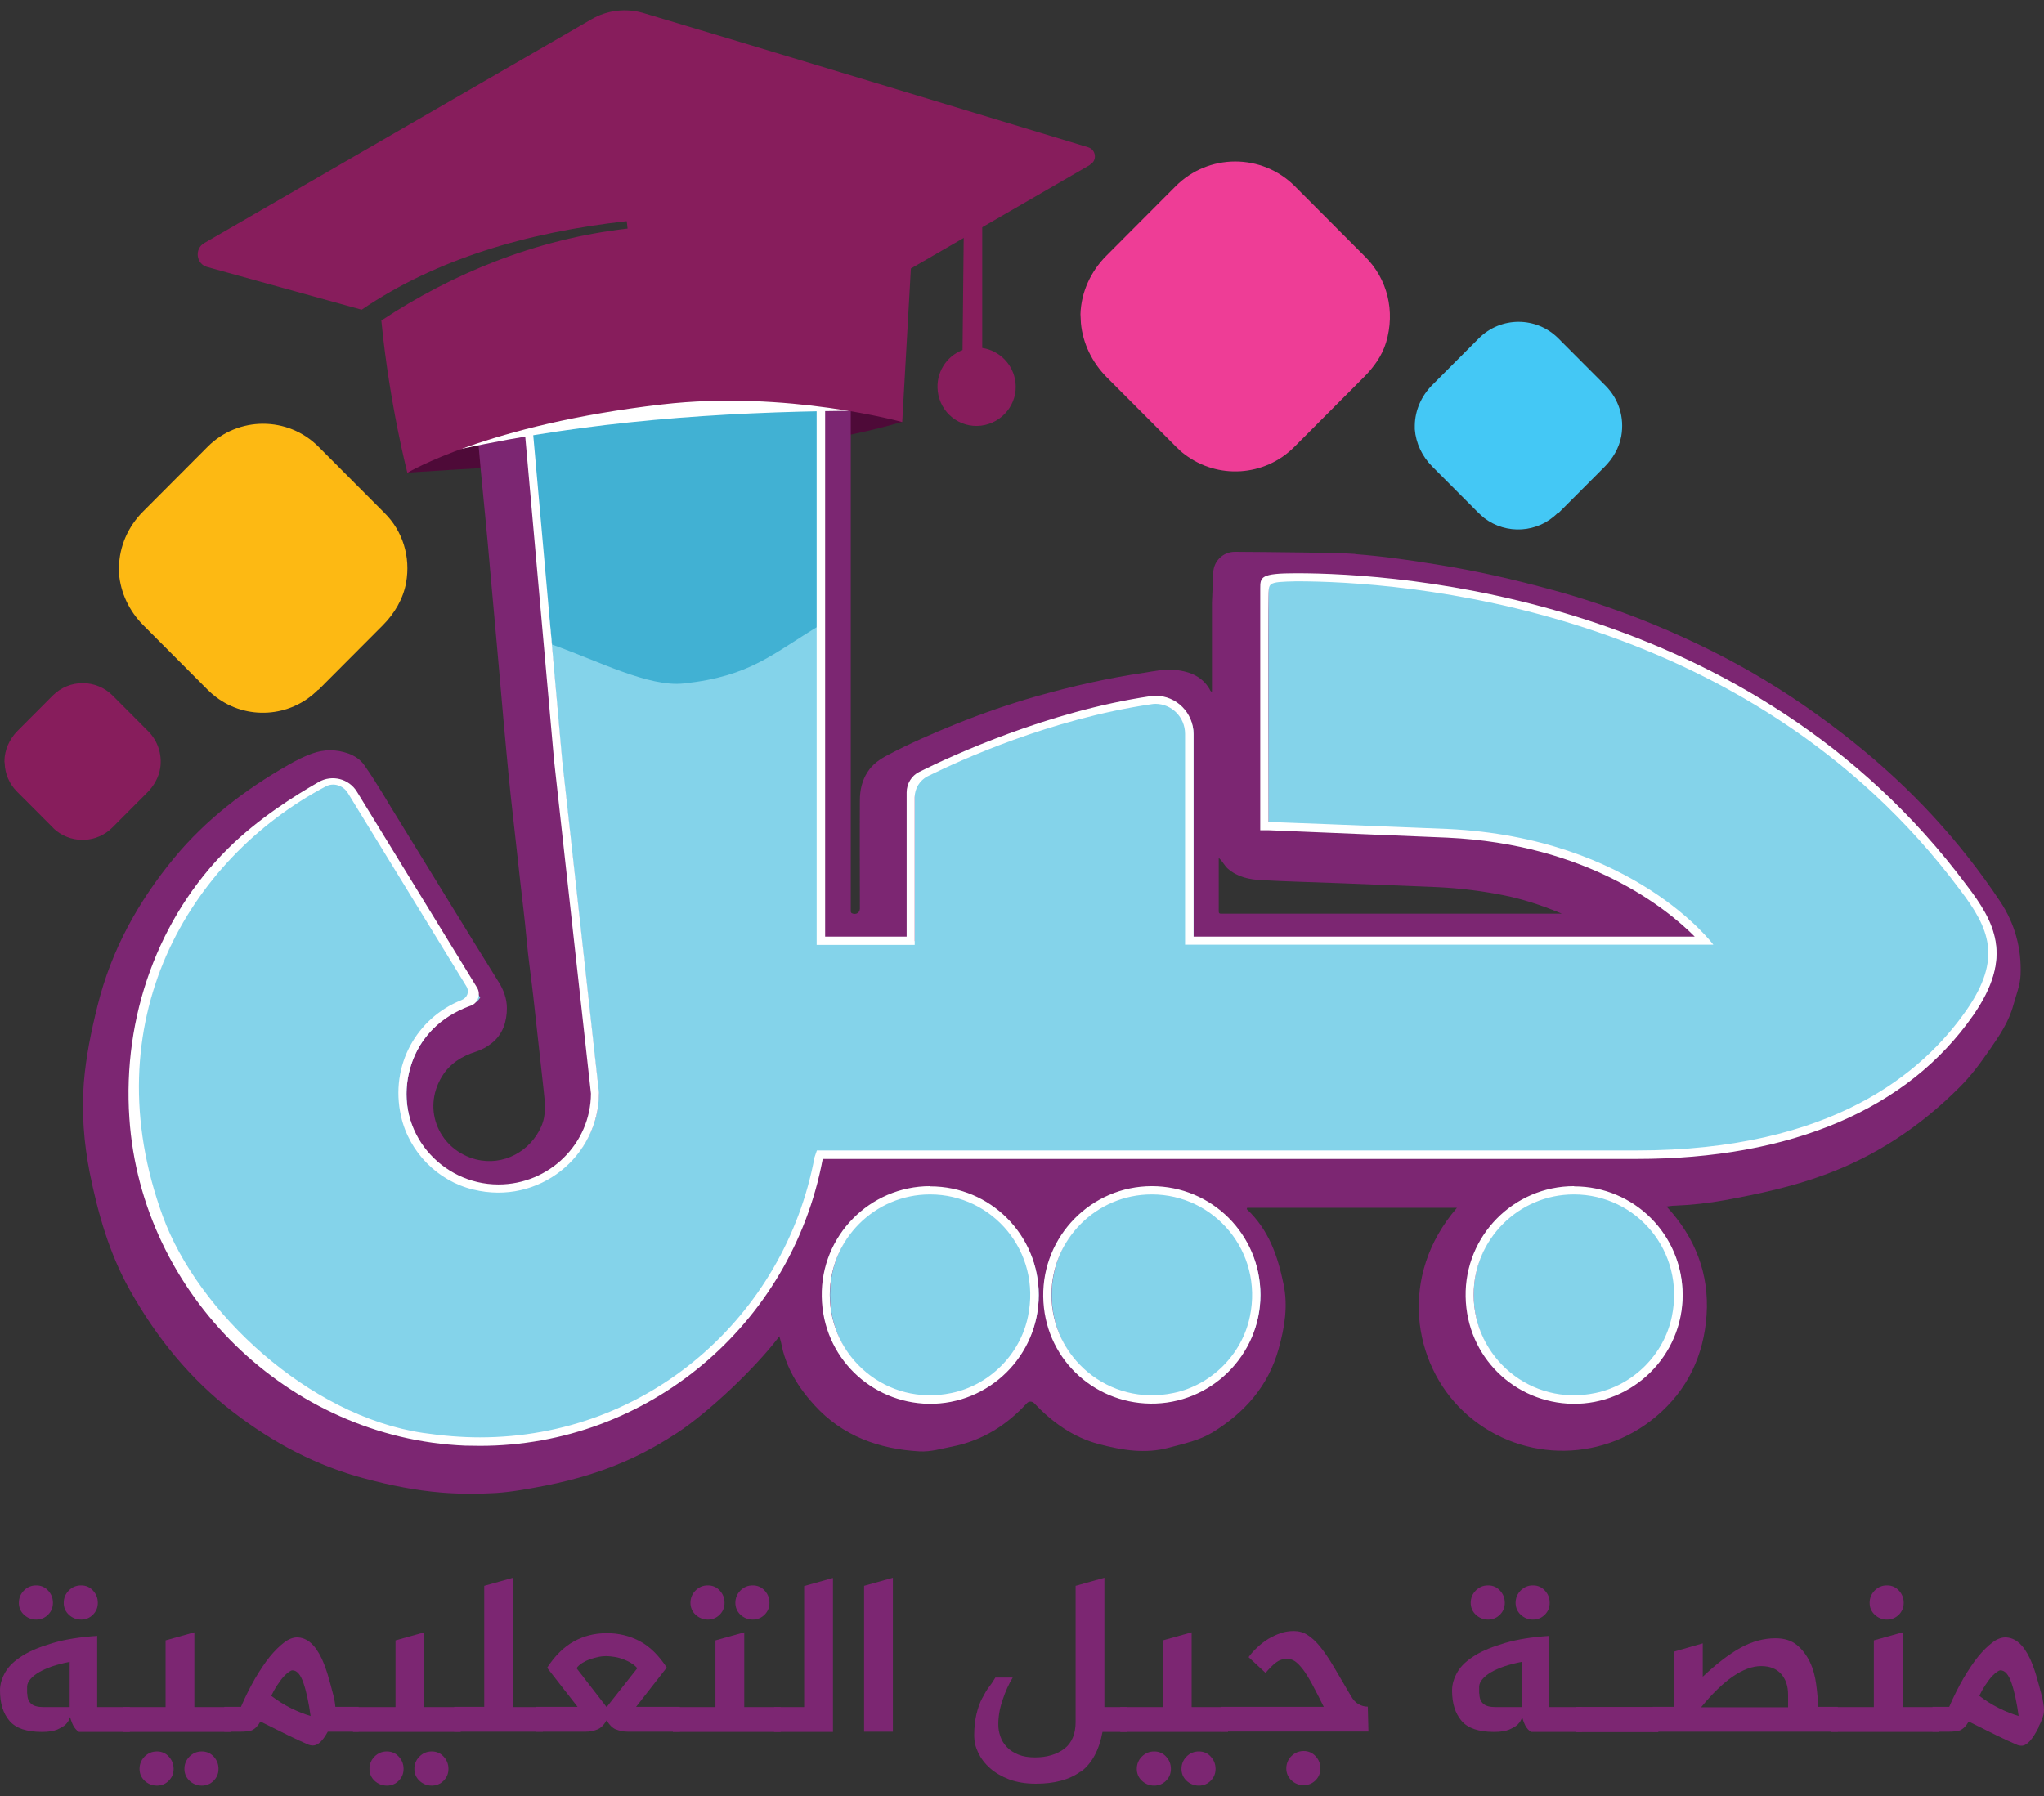 <svg width="99" height="87" viewBox="0 0 99 87" fill="none" xmlns="http://www.w3.org/2000/svg">
<rect x="0" y="0" width="99" height="87" fill="#333333" stroke="none"/>
<path d="M19.731 22.893C30.591 22.183 37.873 22.152 43.697 20.434L33.473 15.959L22.038 18.459L19.741 22.893H19.731Z" fill="#4E0A38"/>
<path d="M65.664 26.844C66.987 26.946 68.3 27.132 69.602 27.348C71.489 27.646 73.356 28.078 75.202 28.582C76.648 28.973 78.073 29.457 79.478 30.002C81.324 30.732 83.108 31.576 84.831 32.563C86.575 33.572 88.226 34.713 89.805 35.979C92.553 38.18 94.922 40.731 96.881 43.674C97.589 44.744 97.917 45.937 97.866 47.223C97.845 47.727 97.65 48.2 97.517 48.684C97.302 49.496 96.83 50.186 96.358 50.865C95.917 51.502 95.456 52.13 94.902 52.675C92.974 54.609 90.79 56.029 88.359 56.913C86.8 57.49 85.17 57.839 83.539 58.138C82.739 58.282 81.919 58.374 81.098 58.405C80.986 58.405 80.883 58.426 80.719 58.446C82.114 59.948 82.79 61.718 82.657 63.703C82.524 65.658 81.734 67.345 80.196 68.631C77.458 70.925 73.458 70.812 70.864 68.353C68.433 66.049 67.715 61.81 70.566 58.508H60.403C60.403 58.508 60.403 58.529 60.383 58.57C61.46 59.578 61.89 60.854 62.167 62.201C62.393 63.271 62.218 64.31 61.931 65.339C61.429 67.15 60.28 68.435 58.721 69.392C58.075 69.783 57.358 69.927 56.64 70.123C55.481 70.441 54.363 70.256 53.235 69.958C51.974 69.629 50.968 68.898 50.087 67.972C49.984 67.87 49.83 67.87 49.738 67.972C48.753 69.042 47.584 69.783 46.138 70.071C45.605 70.174 45.082 70.338 44.538 70.308C42.569 70.195 40.816 69.567 39.452 68.075C38.662 67.211 38.047 66.224 37.832 65.04C37.811 64.948 37.78 64.855 37.749 64.732C37.729 64.763 37.698 64.794 37.678 64.825C36.539 66.306 34.355 68.384 32.796 69.413C32.119 69.855 31.422 70.256 30.684 70.606C29.32 71.244 27.894 71.676 26.428 71.964C25.628 72.118 24.818 72.273 24.008 72.324C23.136 72.375 22.264 72.375 21.382 72.303C20.131 72.201 18.911 71.954 17.711 71.635C15.352 71.017 13.25 69.906 11.322 68.425C9.209 66.81 7.579 64.794 6.287 62.489C5.282 60.699 4.738 58.755 4.338 56.77C4.061 55.34 3.948 53.889 4.061 52.438C4.164 51.173 4.42 49.939 4.728 48.704C5.394 46.019 6.686 43.684 8.43 41.565C9.958 39.713 11.876 38.242 13.957 37.059C14.327 36.843 14.716 36.647 15.116 36.503C15.711 36.287 16.296 36.298 16.88 36.503C17.178 36.617 17.454 36.791 17.639 37.059C18.275 37.954 18.808 38.921 19.393 39.847C20.982 42.419 22.541 44.99 24.141 47.552C24.397 47.953 24.551 48.396 24.551 48.828C24.551 49.465 24.366 50.103 23.813 50.535C23.577 50.721 23.331 50.854 23.044 50.947C22.367 51.163 21.782 51.523 21.403 52.151C20.408 53.786 21.31 55.72 23.054 56.163C24.387 56.502 25.689 55.761 26.212 54.578C26.469 54.002 26.397 53.426 26.335 52.84C26.161 51.297 25.997 49.754 25.823 48.21C25.72 47.305 25.587 46.41 25.505 45.505C25.423 44.569 25.3 43.633 25.197 42.696C25.043 41.308 24.89 39.929 24.736 38.54C24.664 37.841 24.592 37.151 24.53 36.452C24.418 35.269 24.315 34.086 24.213 32.903C24.161 32.286 24.1 31.668 24.049 31.051C23.946 29.909 23.843 28.767 23.741 27.625C23.669 26.802 23.597 25.979 23.515 25.146C23.372 23.603 23.197 22.05 23.105 20.506C23.064 19.725 23.3 19.005 23.987 18.5C25.023 17.739 26.171 17.194 27.351 16.721C28.417 16.299 29.525 15.949 30.632 15.651C32.222 15.229 33.832 14.828 35.473 14.571C36.437 14.416 37.401 14.283 38.375 14.149C38.929 14.077 39.431 14.169 39.944 14.314C40.221 14.396 40.436 14.591 40.631 14.807C41.072 15.291 41.185 15.898 41.206 16.515C41.236 17.523 41.206 18.531 41.206 19.529C41.206 19.611 41.206 25.835 41.206 25.835V26.154C41.206 32.049 41.206 37.954 41.206 43.849C41.206 43.941 41.206 44.023 41.206 44.116C41.206 44.167 41.206 44.209 41.257 44.239C41.452 44.332 41.647 44.219 41.647 44.013C41.647 42.264 41.636 40.516 41.647 38.767C41.647 38.283 41.749 37.81 42.026 37.388C42.262 37.018 42.611 36.781 42.98 36.586C44.046 36.02 45.154 35.536 46.272 35.084C47.574 34.559 48.907 34.096 50.251 33.715C51.963 33.232 53.686 32.841 55.45 32.584C55.901 32.512 56.373 32.409 56.814 32.44C57.522 32.502 58.188 32.707 58.588 33.386C58.609 33.428 58.629 33.51 58.701 33.499V29.189L58.763 27.739C58.783 27.173 59.245 26.73 59.809 26.73C61.531 26.741 64.916 26.771 65.623 26.833L65.664 26.844ZM59.029 41.565C59.029 42.388 59.029 43.17 59.029 43.951C59.029 44.301 58.988 44.26 59.337 44.26C64.577 44.26 69.828 44.26 75.068 44.26C75.232 44.26 75.397 44.26 75.643 44.26C75.55 44.219 75.53 44.209 75.499 44.198C74.648 43.849 73.776 43.56 72.863 43.375C71.797 43.159 70.72 43.026 69.633 42.974C68.115 42.912 66.597 42.851 65.08 42.789C63.757 42.737 62.424 42.707 61.101 42.635C60.516 42.604 59.942 42.491 59.47 42.079C59.316 41.945 59.234 41.75 59.039 41.565H59.029Z" fill="#7C2672"/>
<path fill-rule="evenodd" clip-rule="evenodd" d="M23.444 69.855C23.208 69.855 22.962 69.855 22.726 69.845C14.296 69.495 7.24 62.613 6.666 54.177C6.204 47.398 9.886 40.978 15.885 37.944C16.275 37.748 16.747 37.892 16.983 38.263L23.259 48.324C23.259 48.324 23.146 48.509 23.074 48.529C21.331 49.075 19.967 50.556 19.731 52.387C19.372 55.206 21.577 57.613 24.325 57.613C26.91 57.613 29.002 55.535 29.002 52.984L27.217 36.863L25.669 19.478L25.751 19.406C25.823 19.344 27.566 17.966 32.068 16.741C33.986 16.227 35.934 15.836 38.057 15.548C38.17 15.538 38.283 15.527 38.396 15.538C39.288 15.6 39.954 16.412 39.954 17.307V45.587H44.303V37.831L44.405 37.769C44.456 37.738 49.82 34.847 55.922 33.931C56.004 33.921 56.086 33.911 56.168 33.911C57.07 33.911 57.809 34.652 57.809 35.567V45.587H82.76C81.734 44.456 77.817 40.731 70.31 40.382C66.628 40.227 61.634 40.042 61.634 40.042H61.439V28.027H61.624C61.624 28.027 62.116 27.985 62.977 27.985C67.931 27.985 84.903 29.066 95.292 43.026C96.625 44.785 97.496 46.348 95.589 49.085C92.461 53.58 86.872 55.957 79.447 55.957H39.893L39.821 56.152C38.344 64.084 31.442 69.855 23.423 69.855H23.444ZM76.432 67.787C73.643 67.787 71.376 65.514 71.376 62.726C71.376 59.938 73.643 57.654 76.432 57.654C79.222 57.654 81.488 59.928 81.488 62.726C81.488 65.524 79.222 67.787 76.432 67.787ZM55.994 67.787C53.204 67.787 50.938 65.514 50.938 62.726C50.938 59.938 53.204 57.654 55.994 57.654C58.783 57.654 61.049 59.928 61.049 62.726C61.049 65.524 58.783 67.787 55.994 67.787ZM45.256 67.787C42.467 67.787 40.201 65.514 40.201 62.726C40.201 59.938 42.467 57.654 45.256 57.654C48.046 57.654 50.312 59.928 50.312 62.726C50.312 65.524 48.046 67.787 45.256 67.787Z" fill="#84D3EA"/>
<path d="M39.76 30.249V17.307C39.76 16.402 39.093 15.589 38.201 15.538C38.088 15.538 37.975 15.538 37.862 15.548C35.75 15.836 33.791 16.217 31.873 16.741C27.371 17.955 25.628 19.344 25.556 19.406L25.474 19.478L26.746 31.226C28.951 32.008 31.422 33.294 33.114 33.109C36.385 32.759 37.431 31.648 39.749 30.269L39.76 30.249Z" fill="#41B1D3"/>
<path d="M38.088 15.723C38.888 15.723 39.554 16.371 39.554 17.194V45.772H44.303V38.623C44.303 38.191 44.549 37.8 44.928 37.604C46.508 36.822 50.866 34.837 55.748 34.117C55.819 34.106 55.891 34.096 55.963 34.096C56.742 34.096 57.398 34.734 57.398 35.547V45.762H82.985C82.985 45.762 79.14 40.577 70.115 40.155C66.433 40.001 61.439 39.816 61.439 39.816C61.439 39.816 61.419 29.611 61.439 28.922C61.46 28.232 61.347 28.191 62.782 28.16C67.644 28.16 84.575 29.21 94.943 43.118C96.348 44.97 96.994 46.42 95.24 48.941C93.138 51.955 88.749 55.73 79.263 55.73H39.565L39.452 56.06C38.006 63.785 31.371 69.629 23.249 69.629C22.367 69.629 21.474 69.557 20.49 69.413C14.942 68.59 9.568 63.539 7.886 58.92C4.451 49.527 9.127 41.616 15.773 38.098C16.152 37.892 16.624 38.047 16.849 38.417L22.582 47.768C22.756 48.046 22.633 48.344 22.326 48.457C20.223 49.301 18.859 51.574 19.424 54.074C19.813 55.803 21.198 57.212 22.921 57.623C26.1 58.405 29.012 56.008 29.012 52.943L27.228 36.802L25.689 19.529C25.689 19.529 27.412 18.13 31.935 16.906C33.576 16.464 35.493 16.042 37.893 15.723C37.955 15.723 38.026 15.713 38.088 15.713M76.237 57.86C79.263 57.86 81.632 60.627 80.975 63.775C80.596 65.617 79.109 67.098 77.273 67.479C74.135 68.137 71.376 65.75 71.376 62.726C71.376 60.041 73.551 57.86 76.227 57.86M55.788 57.86C58.814 57.86 61.193 60.627 60.537 63.775C60.157 65.617 58.67 67.098 56.834 67.479C53.696 68.137 50.928 65.75 50.928 62.726C50.928 60.041 53.102 57.86 55.778 57.86M45.051 57.86C48.077 57.86 50.446 60.627 49.789 63.775C49.41 65.617 47.923 67.098 46.087 67.479C42.949 68.137 40.19 65.75 40.19 62.726C40.19 60.041 42.364 57.86 45.041 57.86M38.088 15.322C38.006 15.322 37.924 15.322 37.842 15.342C35.719 15.63 33.75 16.021 31.832 16.536C27.289 17.77 25.515 19.18 25.443 19.231L25.279 19.365L25.3 19.581L26.838 36.853L28.622 52.974C28.612 55.401 26.602 57.377 24.141 57.377C21.372 57.377 19.126 54.815 19.813 51.955C20.305 49.887 21.875 49.044 22.808 48.715C23.156 48.591 23.3 48.159 23.105 47.84L17.29 38.355C16.901 37.717 16.08 37.512 15.434 37.882C14.286 38.54 12.491 39.662 11.035 41.112C7.671 44.445 5.928 49.26 6.266 54.167C6.84 62.705 13.978 69.67 22.521 70.03C22.767 70.03 23.013 70.04 23.249 70.04C31.35 70.04 38.324 64.207 39.842 56.173V56.142H79.263C86.759 56.142 92.4 53.735 95.569 49.188C97.548 46.348 96.604 44.651 95.261 42.892C84.811 28.86 67.756 27.769 62.782 27.769C61.039 27.769 61.039 27.955 61.039 28.52V40.217H61.429C61.429 40.217 66.433 40.423 70.105 40.577C76.894 40.896 80.719 44.003 82.083 45.371H57.809V35.557C57.809 34.538 56.988 33.705 55.973 33.705C55.881 33.705 55.788 33.705 55.706 33.726C50.784 34.456 46.159 36.575 44.528 37.388C44.149 37.573 43.913 37.964 43.913 38.386V45.371H39.965V17.194C39.965 16.155 39.124 15.311 38.098 15.311L38.088 15.322ZM76.237 57.459C73.315 57.459 70.935 59.866 70.987 62.808C71.038 65.75 73.376 67.952 76.166 68.003C79.099 68.044 81.498 65.668 81.498 62.736C81.498 59.804 79.14 57.469 76.248 57.469L76.237 57.459ZM55.788 57.459C52.866 57.459 50.487 59.866 50.528 62.808C50.569 65.75 52.917 67.952 55.706 67.993C58.639 68.034 61.049 65.658 61.049 62.726C61.049 59.794 58.691 57.459 55.788 57.459ZM45.051 57.459C42.129 57.459 39.749 59.866 39.801 62.808C39.852 65.75 42.19 67.952 44.98 68.003C47.913 68.044 50.312 65.668 50.312 62.736C50.312 59.804 47.953 57.469 45.062 57.469L45.051 57.459Z" fill="white"/>
<path d="M0.226 36.977C0.246 37.491 0.451 37.974 0.82 38.345L2.554 40.083C2.615 40.155 2.687 40.207 2.759 40.269C3.559 40.876 4.707 40.824 5.446 40.083L7.138 38.386C7.466 38.057 7.691 37.645 7.763 37.193C7.856 36.534 7.64 35.896 7.189 35.433L5.456 33.695C4.656 32.892 3.354 32.892 2.554 33.695L1.508 34.744L0.851 35.403C0.462 35.794 0.215 36.328 0.215 36.884" fill="#871D5C"/>
<path d="M75.468 24.868L77.714 22.616C78.114 22.214 78.422 21.7 78.524 21.134C78.688 20.218 78.401 19.334 77.776 18.696L75.478 16.392C74.412 15.322 72.689 15.322 71.623 16.392L70.238 17.78L69.366 18.655C68.854 19.169 68.536 19.869 68.525 20.599C68.525 20.671 68.525 20.733 68.525 20.795C68.577 21.474 68.885 22.111 69.366 22.595L71.612 24.848C71.705 24.94 71.797 25.012 71.889 25.095C72.956 25.907 74.484 25.825 75.448 24.848L75.468 24.868Z" fill="#44C8F5"/>
<path d="M15.424 33.417L18.541 30.29C19.105 29.724 19.526 29.014 19.669 28.232C19.895 26.967 19.505 25.722 18.623 24.848L15.424 21.638C13.947 20.157 11.537 20.157 10.06 21.638L8.132 23.572L6.922 24.786C6.204 25.506 5.774 26.473 5.763 27.491C5.763 27.584 5.763 27.677 5.763 27.769C5.835 28.716 6.266 29.611 6.933 30.279L10.06 33.417C10.183 33.541 10.317 33.654 10.45 33.757C11.927 34.888 14.05 34.775 15.403 33.417H15.424Z" fill="#FDB913"/>
<path d="M52.353 15.651C52.445 16.639 52.897 17.554 53.594 18.264L56.968 21.648C57.101 21.782 57.234 21.906 57.378 22.009C58.968 23.222 61.244 23.099 62.69 21.648L66.064 18.264C66.536 17.791 66.936 17.235 67.131 16.597C67.592 15.065 67.192 13.511 66.136 12.451L62.721 9.026C61.121 7.421 58.537 7.421 56.937 9.026L54.886 11.083L53.584 12.39C52.835 13.141 52.363 14.149 52.332 15.219" fill="#EE3D96"/>
<path d="M22.315 21.751C28.11 19.025 34.919 18.552 41.134 19.899C34.796 19.961 28.52 20.404 22.315 21.751Z" fill="white"/>
<path d="M46.682 10.95L46.62 16.957C45.831 17.256 45.318 18.069 45.42 18.943C45.533 19.992 46.477 20.743 47.513 20.62C48.548 20.496 49.307 19.56 49.184 18.521C49.081 17.647 48.405 16.978 47.574 16.855V10.425L46.682 10.96V10.95Z" fill="#871D5C"/>
<path d="M52.794 7.976C53.153 7.781 53.091 7.246 52.702 7.133C48.856 5.97 35.473 1.907 31.166 0.631C30.325 0.384 29.412 0.487 28.653 0.93L9.896 11.772C9.404 12.05 9.496 12.791 10.04 12.935L17.516 15.003C21.126 12.544 25.546 11.248 30.355 10.713L30.397 11.073C25.925 11.577 21.854 13.285 18.47 15.527C18.87 19.611 19.731 22.903 19.731 22.903C19.731 22.903 23.597 20.568 32.068 19.591C38.088 18.891 43.698 20.445 43.698 20.445L44.118 13.007L52.794 7.987V7.976Z" fill="#871D5C"/>
<path d="M0.267 80.986C0.441 80.688 0.728 80.43 1.108 80.194C1.487 79.957 1.979 79.762 2.574 79.587C3.169 79.412 3.887 79.299 4.707 79.247V82.694H6.286V83.897H3.825C3.743 83.846 3.682 83.784 3.62 83.702C3.559 83.62 3.518 83.537 3.487 83.455C3.446 83.362 3.425 83.28 3.394 83.177C3.353 83.321 3.282 83.434 3.179 83.537C3.087 83.63 2.943 83.702 2.769 83.784C2.595 83.856 2.348 83.897 2.041 83.897C1.292 83.897 0.769 83.722 0.461 83.362C0.154 83.002 0 82.519 0 81.891C0 81.583 0.092 81.284 0.267 80.986ZM1.159 77.046C1.323 76.881 1.518 76.799 1.754 76.799C1.99 76.799 2.174 76.881 2.328 77.046C2.482 77.21 2.564 77.406 2.564 77.643C2.564 77.879 2.482 78.064 2.328 78.219C2.174 78.373 1.979 78.455 1.754 78.455C1.528 78.455 1.323 78.373 1.159 78.219C0.995 78.064 0.913 77.869 0.913 77.643C0.913 77.416 0.995 77.21 1.159 77.046ZM1.323 82.046C1.323 82.262 1.384 82.416 1.507 82.529C1.631 82.642 1.836 82.694 2.113 82.694H3.374V80.502C3.066 80.564 2.789 80.636 2.533 80.719C2.277 80.811 2.061 80.904 1.887 81.007C1.713 81.109 1.569 81.223 1.477 81.336C1.374 81.449 1.323 81.572 1.313 81.686V82.035L1.323 82.046ZM3.333 77.046C3.497 76.881 3.692 76.799 3.928 76.799C4.164 76.799 4.348 76.881 4.502 77.046C4.656 77.21 4.738 77.406 4.738 77.643C4.738 77.879 4.656 78.064 4.502 78.219C4.348 78.373 4.153 78.455 3.928 78.455C3.702 78.455 3.497 78.373 3.333 78.219C3.169 78.064 3.087 77.869 3.087 77.643C3.087 77.416 3.169 77.21 3.333 77.046Z" fill="#7C2672"/>
<path d="M8.02 82.694V79.463L9.414 79.073V82.694H11.178V83.897H5.958V82.694H8.02ZM7.004 85.091C7.168 84.926 7.363 84.844 7.599 84.844C7.835 84.844 8.02 84.926 8.173 85.091C8.327 85.255 8.409 85.451 8.409 85.687C8.409 85.924 8.327 86.109 8.173 86.263C8.02 86.418 7.825 86.5 7.599 86.5C7.373 86.5 7.168 86.418 7.004 86.263C6.84 86.109 6.758 85.914 6.758 85.687C6.758 85.461 6.84 85.255 7.004 85.091ZM9.178 85.091C9.342 84.926 9.537 84.844 9.773 84.844C10.009 84.844 10.194 84.926 10.348 85.091C10.501 85.255 10.583 85.451 10.583 85.687C10.583 85.924 10.501 86.109 10.348 86.263C10.194 86.418 9.999 86.5 9.773 86.5C9.548 86.5 9.342 86.418 9.178 86.263C9.014 86.109 8.932 85.914 8.932 85.687C8.932 85.461 9.014 85.255 9.178 85.091Z" fill="#7C2672"/>
<path d="M14.87 84.484C14.655 84.391 14.357 84.257 13.978 84.072L12.614 83.393C12.491 83.609 12.347 83.753 12.183 83.825C12.06 83.866 11.855 83.887 11.568 83.887H10.86V82.683H11.67C11.886 82.179 12.122 81.716 12.357 81.305C12.604 80.893 12.839 80.533 13.075 80.245C13.311 79.957 13.547 79.731 13.762 79.566C13.978 79.402 14.193 79.319 14.378 79.319C14.86 79.319 15.26 79.659 15.588 80.358C15.68 80.564 15.783 80.821 15.875 81.13C15.967 81.439 16.07 81.819 16.183 82.262C16.213 82.426 16.234 82.56 16.244 82.683H17.372V83.887H15.875C15.629 84.34 15.393 84.556 15.157 84.556C15.065 84.556 14.962 84.535 14.85 84.473L14.87 84.484ZM14.696 81.521C14.552 81.109 14.378 80.914 14.162 80.914C14.091 80.914 13.957 80.996 13.783 81.171C13.67 81.284 13.557 81.439 13.434 81.624C13.311 81.809 13.209 81.994 13.137 82.148C13.445 82.385 13.762 82.581 14.091 82.745C14.419 82.91 14.737 83.033 15.044 83.126C14.952 82.467 14.839 81.932 14.696 81.521Z" fill="#7C2672"/>
<path d="M19.157 82.694V79.463L20.552 79.073V82.694H22.315V83.897H17.096V82.694H19.157ZM18.142 85.091C18.306 84.926 18.5 84.844 18.736 84.844C18.972 84.844 19.157 84.926 19.311 85.091C19.465 85.255 19.547 85.451 19.547 85.687C19.547 85.924 19.465 86.109 19.311 86.263C19.157 86.418 18.962 86.5 18.736 86.5C18.511 86.5 18.306 86.418 18.142 86.263C17.977 86.109 17.895 85.914 17.895 85.687C17.895 85.461 17.977 85.255 18.142 85.091ZM20.316 85.091C20.48 84.926 20.675 84.844 20.91 84.844C21.146 84.844 21.331 84.926 21.485 85.091C21.639 85.255 21.721 85.451 21.721 85.687C21.721 85.924 21.639 86.109 21.485 86.263C21.331 86.418 21.136 86.5 20.91 86.5C20.685 86.5 20.48 86.418 20.316 86.263C20.151 86.109 20.07 85.914 20.07 85.687C20.07 85.461 20.151 85.255 20.316 85.091Z" fill="#7C2672"/>
<path d="M26.294 83.887H21.998V82.683H23.454V76.82L24.849 76.429V82.694H26.294V83.897V83.887Z" fill="#7C2672"/>
<path d="M29.822 83.774C29.658 83.702 29.504 83.548 29.381 83.332C29.258 83.548 29.115 83.702 28.94 83.774C28.766 83.846 28.571 83.887 28.335 83.887H25.956V82.683H27.976L26.5 80.79C26.879 80.204 27.31 79.782 27.792 79.515C28.274 79.247 28.807 79.114 29.392 79.114C29.976 79.114 30.509 79.247 30.991 79.505C31.473 79.762 31.904 80.184 32.294 80.78L30.807 82.683H32.93V83.887H30.438C30.202 83.887 30.007 83.846 29.832 83.774H29.822ZM30.571 80.564C30.458 80.492 30.325 80.43 30.192 80.379C30.058 80.328 29.915 80.287 29.771 80.266C29.627 80.245 29.494 80.225 29.381 80.225C29.258 80.225 29.125 80.235 28.981 80.266C28.838 80.297 28.704 80.338 28.561 80.379C28.427 80.43 28.305 80.492 28.192 80.564C28.079 80.636 27.987 80.719 27.925 80.811L29.381 82.694L30.868 80.811C30.786 80.719 30.694 80.636 30.571 80.564Z" fill="#7C2672"/>
<path d="M34.653 82.694V79.463L36.047 79.073V82.694H37.811V83.897H32.591V82.694H34.653ZM33.688 77.046C33.853 76.881 34.047 76.799 34.283 76.799C34.519 76.799 34.704 76.881 34.858 77.046C35.011 77.21 35.093 77.406 35.093 77.643C35.093 77.879 35.011 78.064 34.858 78.219C34.704 78.373 34.509 78.455 34.283 78.455C34.058 78.455 33.853 78.373 33.688 78.219C33.524 78.064 33.442 77.869 33.442 77.643C33.442 77.416 33.524 77.21 33.688 77.046ZM35.863 77.046C36.027 76.881 36.222 76.799 36.457 76.799C36.693 76.799 36.878 76.881 37.032 77.046C37.185 77.21 37.268 77.406 37.268 77.643C37.268 77.879 37.185 78.064 37.032 78.219C36.878 78.373 36.683 78.455 36.457 78.455C36.232 78.455 36.027 78.373 35.863 78.219C35.699 78.064 35.617 77.869 35.617 77.643C35.617 77.416 35.699 77.21 35.863 77.046Z" fill="#7C2672"/>
<path d="M38.949 82.694V76.83L40.344 76.439V83.897H37.493V82.694H38.949Z" fill="#7C2672"/>
<path d="M43.246 83.887H41.852V76.82L43.246 76.429V83.887Z" fill="#7C2672"/>
<path d="M52.332 85.821C51.799 86.212 51.081 86.407 50.169 86.407C49.687 86.407 49.256 86.335 48.887 86.202C48.517 86.058 48.21 85.883 47.953 85.656C47.697 85.43 47.513 85.183 47.379 84.905C47.246 84.628 47.184 84.36 47.184 84.082C47.184 83.671 47.225 83.321 47.297 83.023C47.369 82.725 47.461 82.467 47.574 82.261C47.687 82.056 47.789 81.86 47.912 81.706C48.035 81.552 48.128 81.397 48.21 81.264H49.051C48.856 81.583 48.692 81.943 48.559 82.354C48.415 82.766 48.353 83.156 48.353 83.537C48.353 83.733 48.384 83.928 48.456 84.124C48.517 84.319 48.63 84.484 48.774 84.638C48.917 84.792 49.102 84.905 49.328 84.998C49.553 85.091 49.82 85.132 50.128 85.132C50.712 85.132 51.184 84.988 51.553 84.71C51.912 84.432 52.097 84 52.097 83.414V76.82L53.491 76.429V82.694H54.599V83.897H53.399C53.235 84.792 52.876 85.44 52.343 85.831L52.332 85.821Z" fill="#7C2672"/>
<path d="M56.322 82.694V79.463L57.717 79.073V82.694H59.48V83.897H54.261V82.694H56.322ZM55.307 85.091C55.471 84.926 55.666 84.844 55.901 84.844C56.137 84.844 56.322 84.926 56.476 85.091C56.63 85.255 56.712 85.451 56.712 85.687C56.712 85.924 56.63 86.109 56.476 86.263C56.322 86.418 56.127 86.5 55.901 86.5C55.676 86.5 55.471 86.418 55.307 86.263C55.142 86.109 55.06 85.914 55.06 85.687C55.06 85.461 55.142 85.255 55.307 85.091ZM57.47 85.091C57.635 84.926 57.829 84.844 58.065 84.844C58.301 84.844 58.486 84.926 58.639 85.091C58.793 85.255 58.875 85.451 58.875 85.687C58.875 85.924 58.793 86.109 58.639 86.263C58.486 86.418 58.291 86.5 58.065 86.5C57.84 86.5 57.635 86.418 57.47 86.263C57.306 86.109 57.224 85.914 57.224 85.687C57.224 85.461 57.306 85.255 57.47 85.091Z" fill="#7C2672"/>
<path d="M59.163 83.887V82.683H64.116C63.9 82.251 63.716 81.881 63.552 81.583C63.388 81.284 63.244 81.048 63.111 80.873C62.977 80.698 62.844 80.564 62.731 80.482C62.608 80.4 62.485 80.358 62.342 80.358C62.147 80.358 61.972 80.41 61.819 80.523C61.665 80.636 61.49 80.811 61.296 81.037L60.475 80.276C60.588 80.112 60.731 79.957 60.896 79.803C61.06 79.648 61.234 79.515 61.429 79.391C61.624 79.278 61.819 79.186 62.024 79.114C62.229 79.042 62.444 79.011 62.67 79.011C62.906 79.011 63.131 79.073 63.336 79.206C63.541 79.34 63.746 79.525 63.952 79.782C64.157 80.04 64.382 80.369 64.618 80.77L65.439 82.169C65.541 82.344 65.664 82.478 65.798 82.55C65.941 82.632 66.085 82.673 66.249 82.673L66.28 83.877H59.173L59.163 83.887ZM62.547 85.07C62.711 84.905 62.916 84.823 63.142 84.823C63.367 84.823 63.562 84.905 63.716 85.07C63.87 85.235 63.952 85.43 63.952 85.667C63.952 85.903 63.87 86.088 63.716 86.243C63.562 86.397 63.367 86.479 63.142 86.479C62.916 86.479 62.711 86.397 62.547 86.243C62.383 86.088 62.301 85.893 62.301 85.667C62.301 85.44 62.383 85.235 62.547 85.07Z" fill="#7C2672"/>
<path d="M70.597 80.986C70.771 80.688 71.058 80.43 71.438 80.194C71.817 79.957 72.31 79.762 72.904 79.587C73.499 79.412 74.217 79.299 75.038 79.247V82.694H76.617V83.897H74.156C74.074 83.846 74.012 83.784 73.951 83.702C73.889 83.62 73.848 83.537 73.817 83.455C73.776 83.362 73.756 83.28 73.725 83.177C73.684 83.321 73.612 83.434 73.51 83.537C73.417 83.63 73.274 83.702 73.099 83.784C72.925 83.856 72.679 83.897 72.371 83.897C71.623 83.897 71.1 83.722 70.792 83.362C70.484 83.002 70.33 82.519 70.33 81.891C70.33 81.583 70.423 81.284 70.597 80.986ZM71.479 77.046C71.643 76.881 71.838 76.799 72.074 76.799C72.31 76.799 72.494 76.881 72.648 77.046C72.802 77.21 72.884 77.406 72.884 77.643C72.884 77.879 72.802 78.064 72.648 78.219C72.494 78.373 72.299 78.455 72.074 78.455C71.848 78.455 71.643 78.373 71.479 78.219C71.315 78.064 71.233 77.869 71.233 77.643C71.233 77.416 71.315 77.21 71.479 77.046ZM71.653 82.046C71.653 82.262 71.715 82.416 71.838 82.529C71.961 82.642 72.166 82.694 72.443 82.694H73.704V80.502C73.397 80.564 73.12 80.636 72.864 80.719C72.607 80.811 72.392 80.904 72.217 81.007C72.043 81.109 71.9 81.223 71.807 81.336C71.705 81.449 71.653 81.572 71.643 81.686V82.035L71.653 82.046ZM73.653 77.046C73.817 76.881 74.012 76.799 74.248 76.799C74.484 76.799 74.668 76.881 74.822 77.046C74.976 77.21 75.058 77.406 75.058 77.643C75.058 77.879 74.976 78.064 74.822 78.219C74.668 78.373 74.474 78.455 74.248 78.455C74.022 78.455 73.817 78.373 73.653 78.219C73.489 78.064 73.407 77.869 73.407 77.643C73.407 77.416 73.489 77.21 73.653 77.046Z" fill="#7C2672"/>
<path d="M80.319 82.694V83.897H76.35V82.694H80.319Z" fill="#7C2672"/>
<path d="M80.319 82.694V83.897H76.35V82.694H80.319Z" fill="#7C2672"/>
<path d="M81.078 80.009L82.472 79.608V81.223C83.139 80.595 83.744 80.132 84.298 79.823C84.862 79.515 85.426 79.361 85.99 79.361C86.431 79.361 86.78 79.474 87.046 79.7C87.313 79.926 87.518 80.204 87.672 80.533C87.826 80.862 87.918 81.223 87.969 81.614C88.02 82.004 88.051 82.354 88.062 82.683H89.015V83.887H80.042V82.683H81.067V79.998L81.078 80.009ZM86.605 82.097C86.605 81.675 86.493 81.346 86.267 81.089C86.041 80.832 85.713 80.708 85.303 80.708C84.452 80.708 83.478 81.377 82.39 82.704H86.605V82.107V82.097Z" fill="#7C2672"/>
<path d="M90.759 82.694V79.463L92.153 79.073V82.694H93.917V83.897H88.698V82.694H90.759ZM90.8 77.046C90.964 76.881 91.159 76.799 91.395 76.799C91.63 76.799 91.815 76.881 91.969 77.046C92.123 77.21 92.205 77.406 92.205 77.643C92.205 77.879 92.123 78.064 91.969 78.219C91.815 78.373 91.62 78.455 91.395 78.455C91.169 78.455 90.964 78.373 90.8 78.219C90.636 78.064 90.554 77.869 90.554 77.643C90.554 77.416 90.636 77.21 90.8 77.046Z" fill="#7C2672"/>
<path d="M98.748 83.661C98.45 84.257 98.173 84.566 97.917 84.566C97.825 84.566 97.722 84.545 97.609 84.484C97.394 84.391 97.096 84.257 96.717 84.072L95.353 83.393C95.23 83.609 95.086 83.753 94.922 83.825C94.799 83.866 94.594 83.887 94.307 83.887H93.599V82.683H94.409C94.625 82.179 94.861 81.716 95.097 81.305C95.343 80.893 95.579 80.533 95.814 80.245C96.05 79.957 96.286 79.731 96.502 79.566C96.717 79.402 96.932 79.319 97.117 79.319C97.599 79.319 97.999 79.659 98.327 80.358C98.419 80.564 98.522 80.821 98.614 81.13C98.706 81.439 98.809 81.819 98.922 82.262C98.983 82.56 99.014 82.786 98.994 82.92C98.983 83.115 98.891 83.352 98.737 83.65L98.748 83.661ZM97.424 81.521C97.281 81.109 97.107 80.914 96.891 80.914C96.82 80.914 96.686 80.996 96.512 81.171C96.399 81.284 96.286 81.439 96.163 81.624C96.04 81.809 95.938 81.994 95.866 82.148C96.173 82.385 96.491 82.581 96.82 82.745C97.148 82.91 97.466 83.033 97.773 83.126C97.681 82.467 97.568 81.932 97.424 81.521Z" fill="#7C2672"/>
</svg>
